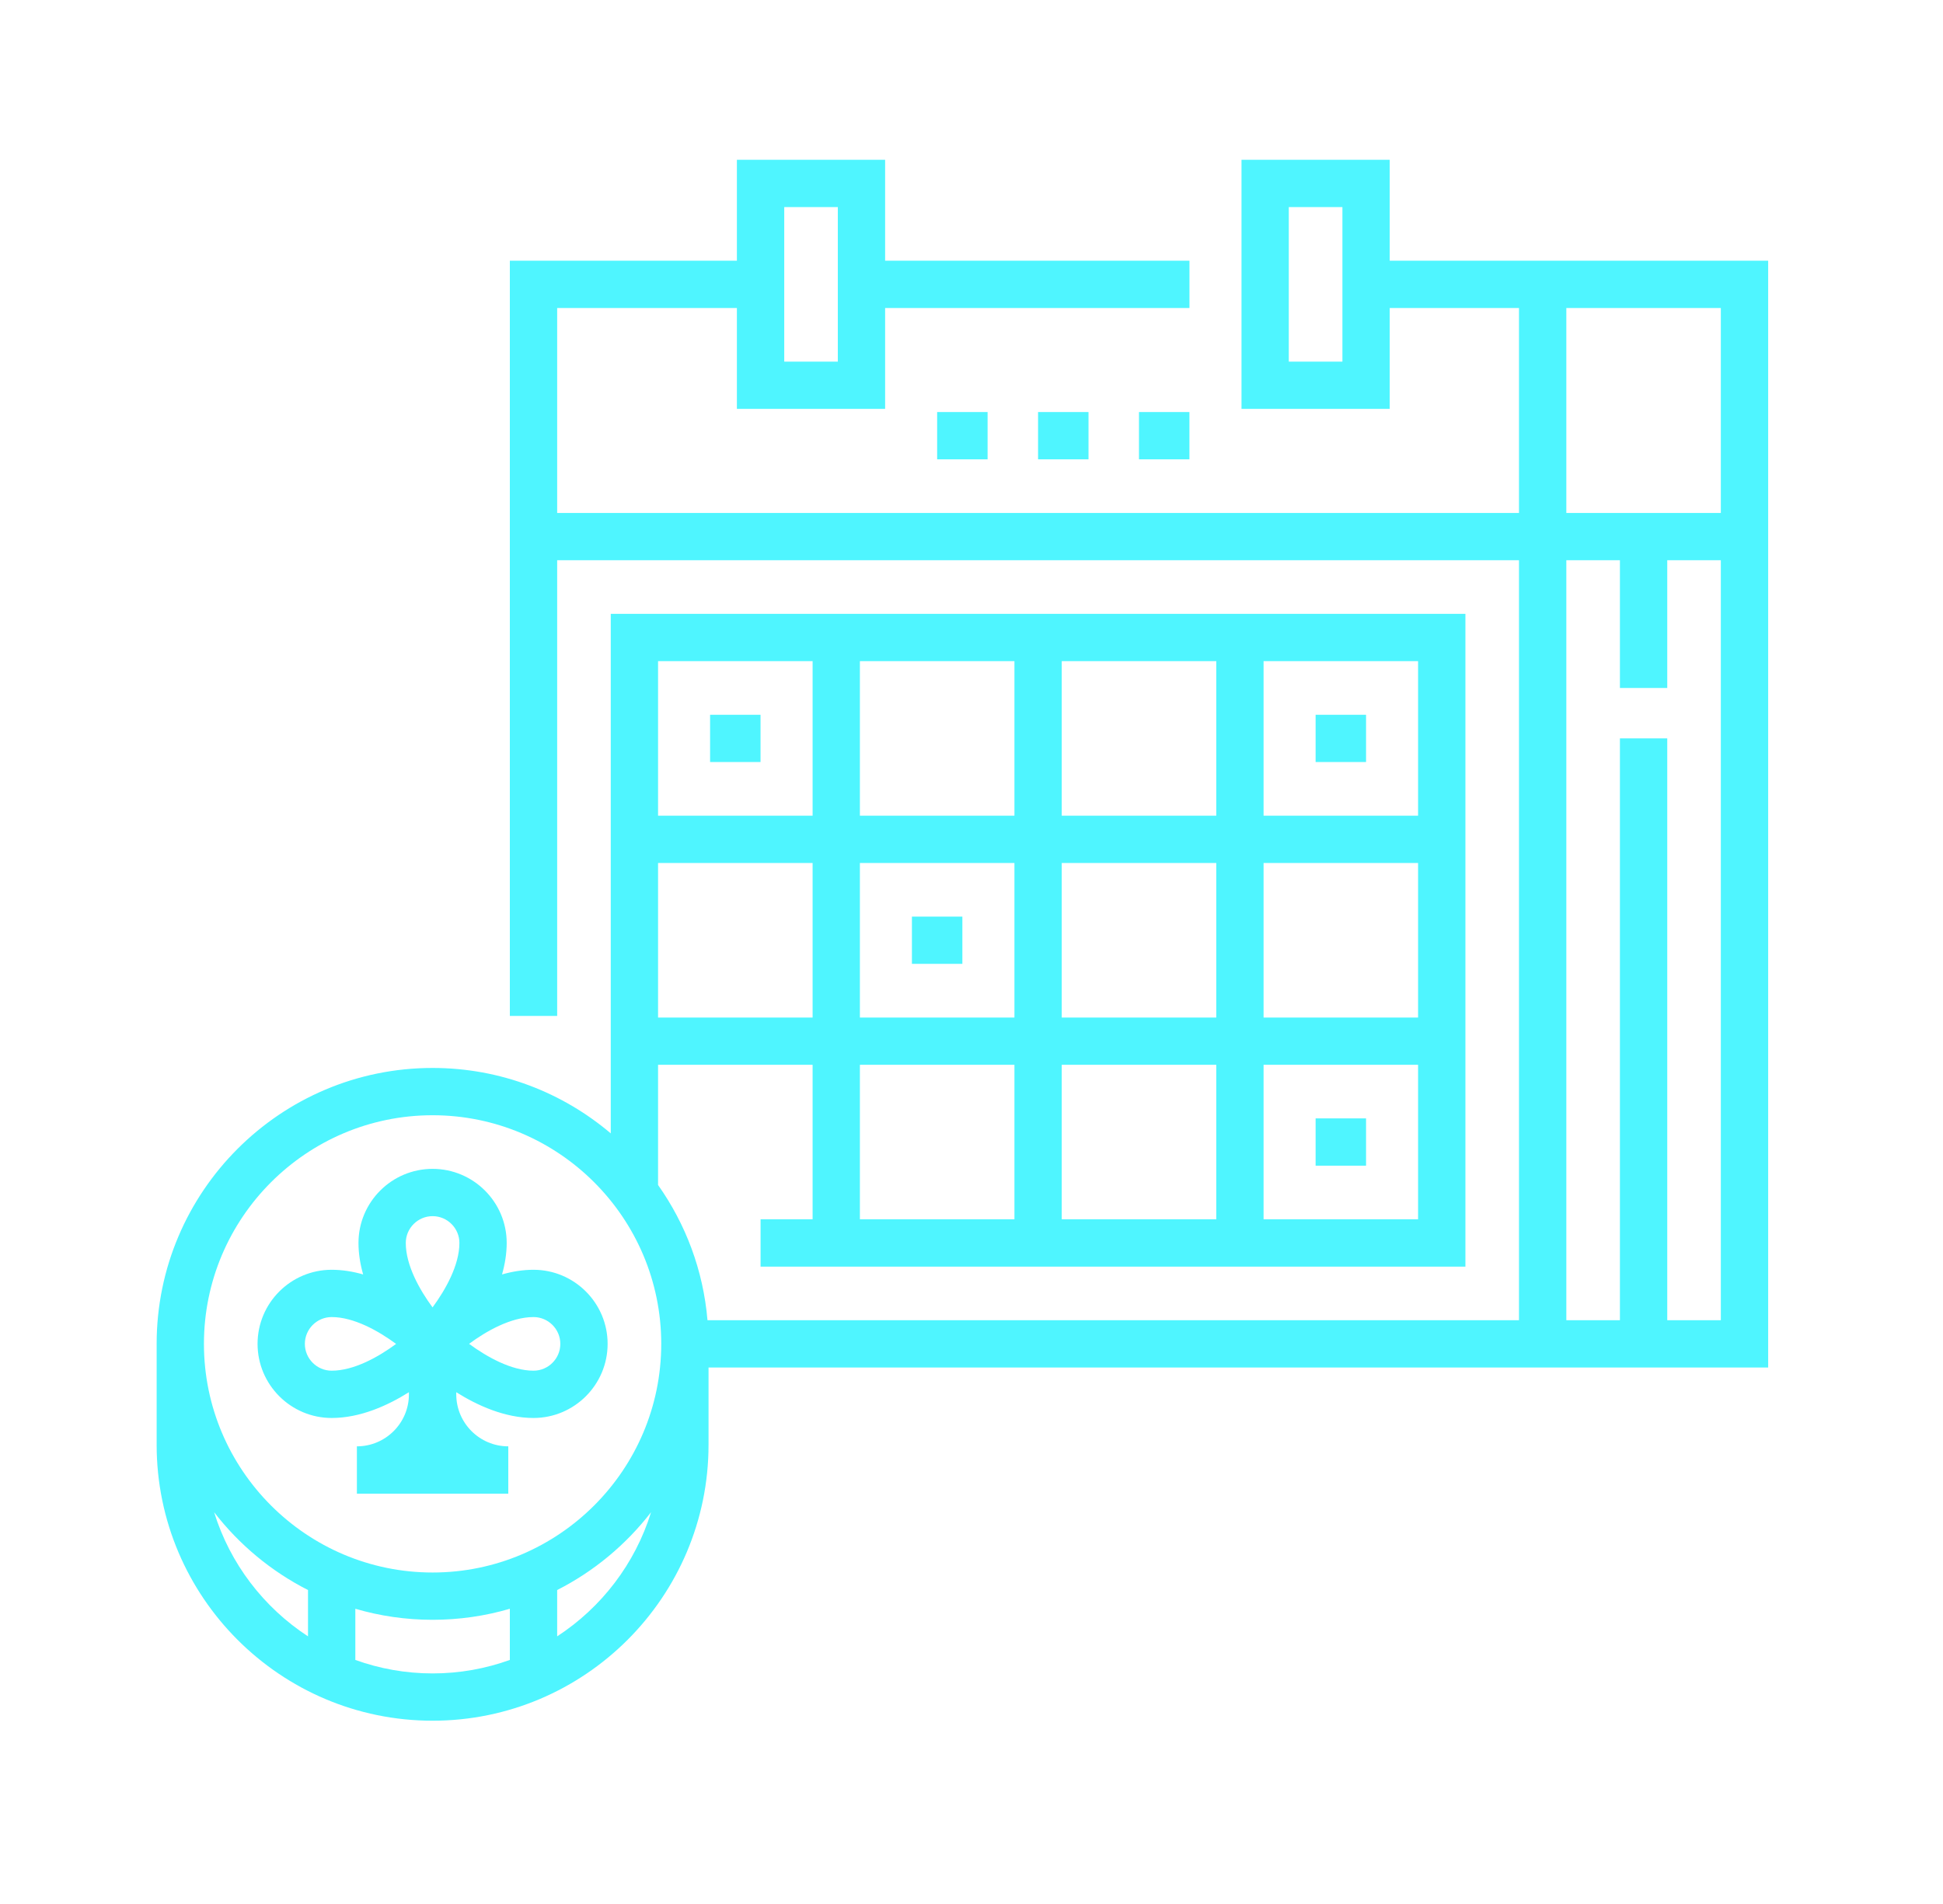 <svg width="50" height="49" viewBox="0 0 50 49" fill="none" xmlns="http://www.w3.org/2000/svg">
<g filter="url(#filter0_d_11_108)">
<path d="M35.762 6.709V4.112H31.948V10.523H35.762V7.926H39.089V13.201H14.338V7.926H18.963V10.523H22.777V7.926H30.609V6.709H22.777V4.112H18.963V6.709H13.12V26.145H14.338V14.418H39.089V33.976H18.206C18.097 32.688 17.642 31.497 16.934 30.496V27.403H20.911V31.379H19.572V32.597H37.71V15.798H15.717V29.168C14.479 28.118 12.878 27.484 11.132 27.484C7.216 27.484 4.031 30.669 4.031 34.585V37.182C4.031 41.097 7.216 44.283 11.132 44.283C15.047 44.283 18.233 41.097 18.233 37.182V35.194H45.501V6.709H35.762ZM34.545 9.306H33.165V5.329H34.545V9.306ZM20.181 5.329H21.56V9.306H20.181V5.329ZM32.516 17.015H36.492V20.992H32.516V17.015ZM32.516 22.209H36.492V26.186H32.516V22.209ZM32.516 27.403H36.492V31.379H32.516V27.403ZM27.322 17.015H31.299V20.992H27.322V17.015ZM27.322 22.209H31.299V26.186H27.322V22.209ZM27.322 27.403H31.299V31.379H27.322V27.403ZM22.128 17.015H26.105V20.992H22.128V17.015ZM22.128 22.209H26.105V26.186H22.128V22.209ZM22.128 27.403H26.105V31.379H22.128V27.403ZM16.934 17.015H20.911V20.992H16.934V17.015ZM16.934 22.209H20.911V26.186H16.934V22.209ZM7.926 42.112C6.787 41.368 5.92 40.243 5.51 38.917C6.154 39.751 6.979 40.439 7.926 40.92V42.112ZM13.12 42.719C12.499 42.943 11.83 43.066 11.132 43.066C10.434 43.066 9.765 42.943 9.144 42.719V41.402C9.775 41.587 10.442 41.686 11.132 41.686C11.822 41.686 12.489 41.587 13.12 41.402V42.719ZM14.338 42.112V40.92C15.285 40.439 16.11 39.751 16.754 38.917C16.344 40.243 15.477 41.368 14.338 42.112ZM11.132 40.469C7.888 40.469 5.248 37.829 5.248 34.585C5.248 31.341 7.888 28.701 11.132 28.701C14.376 28.701 17.016 31.341 17.016 34.585C17.016 37.829 14.376 40.469 11.132 40.469ZM44.283 33.976H42.904V19.003H41.686V33.976H40.307V14.418H41.686V17.705H42.904V14.418H44.283V33.976ZM44.283 13.201H40.307V7.926H44.283V13.201Z" fill="#00F0FF" fill-opacity="0.69"/>
<path d="M24.116 10.604H25.414V11.821H24.116V10.604Z" fill="#00F0FF" fill-opacity="0.69"/>
<path d="M26.713 10.604H28.011V11.821H26.713V10.604Z" fill="#00F0FF" fill-opacity="0.69"/>
<path d="M29.31 10.604H30.608V11.821H29.31V10.604Z" fill="#00F0FF" fill-opacity="0.69"/>
<path d="M18.273 18.395H19.571V19.611H18.273V18.395Z" fill="#00F0FF" fill-opacity="0.69"/>
<path d="M23.467 23.589H24.765V24.805H23.467V23.589Z" fill="#00F0FF" fill-opacity="0.69"/>
<path d="M33.855 18.395H35.153V19.611H33.855V18.395Z" fill="#00F0FF" fill-opacity="0.69"/>
<path d="M33.855 28.782H35.153V29.999H33.855V28.782Z" fill="#00F0FF" fill-opacity="0.69"/>
<path d="M13.729 32.678C13.452 32.678 13.18 32.724 12.919 32.798C12.993 32.537 13.039 32.265 13.039 31.988C13.039 30.936 12.184 30.081 11.132 30.081C10.08 30.081 9.225 30.936 9.225 31.988C9.225 32.265 9.271 32.537 9.345 32.798C9.084 32.724 8.812 32.678 8.535 32.678C7.483 32.678 6.628 33.533 6.628 34.585C6.628 35.636 7.483 36.492 8.535 36.492C9.271 36.492 9.977 36.172 10.523 35.829V35.883C10.523 36.622 9.923 37.222 9.184 37.222V38.44H13.08V37.222C12.341 37.222 11.741 36.622 11.741 35.883V35.829C12.287 36.172 12.993 36.492 13.729 36.492C14.78 36.492 15.636 35.636 15.636 34.585C15.636 33.533 14.78 32.678 13.729 32.678ZM8.535 35.275C8.155 35.275 7.845 34.965 7.845 34.585C7.845 34.205 8.155 33.895 8.535 33.895C9.109 33.895 9.743 34.254 10.193 34.586C9.745 34.917 9.113 35.275 8.535 35.275ZM11.131 33.646C10.8 33.197 10.442 32.566 10.442 31.988C10.442 31.608 10.752 31.298 11.132 31.298C11.512 31.298 11.822 31.608 11.822 31.988C11.822 32.562 11.462 33.196 11.131 33.646ZM13.729 35.275C13.155 35.275 12.521 34.915 12.071 34.584C12.519 34.253 13.151 33.895 13.729 33.895C14.109 33.895 14.419 34.205 14.419 34.585C14.419 34.965 14.109 35.275 13.729 35.275Z" fill="#00F0FF" fill-opacity="0.69"/>
</g>
<defs>
<filter id="filter0_d_11_108" x="0.031" y="0.112" width="49.469" height="48.171" filterUnits="userSpaceOnUse" color-interpolation-filters="sRGB">
<feFlood flood-opacity="0" result="BackgroundImageFix"/>
<feColorMatrix in="SourceAlpha" type="matrix" values="0 0 0 0 0 0 0 0 0 0 0 0 0 0 0 0 0 0 127 0" result="hardAlpha"/>
<feOffset/>
<feGaussianBlur stdDeviation="2"/>
<feComposite in2="hardAlpha" operator="out"/>
<feColorMatrix type="matrix" values="0 0 0 0 0 0 0 0 0 0.941 0 0 0 0 1 0 0 0 0.33 0"/>
<feBlend mode="normal" in2="BackgroundImageFix" result="effect1_dropShadow_11_108"/>
<feBlend mode="normal" in="SourceGraphic" in2="effect1_dropShadow_11_108" result="shape"/>
</filter>
</defs>
</svg>
